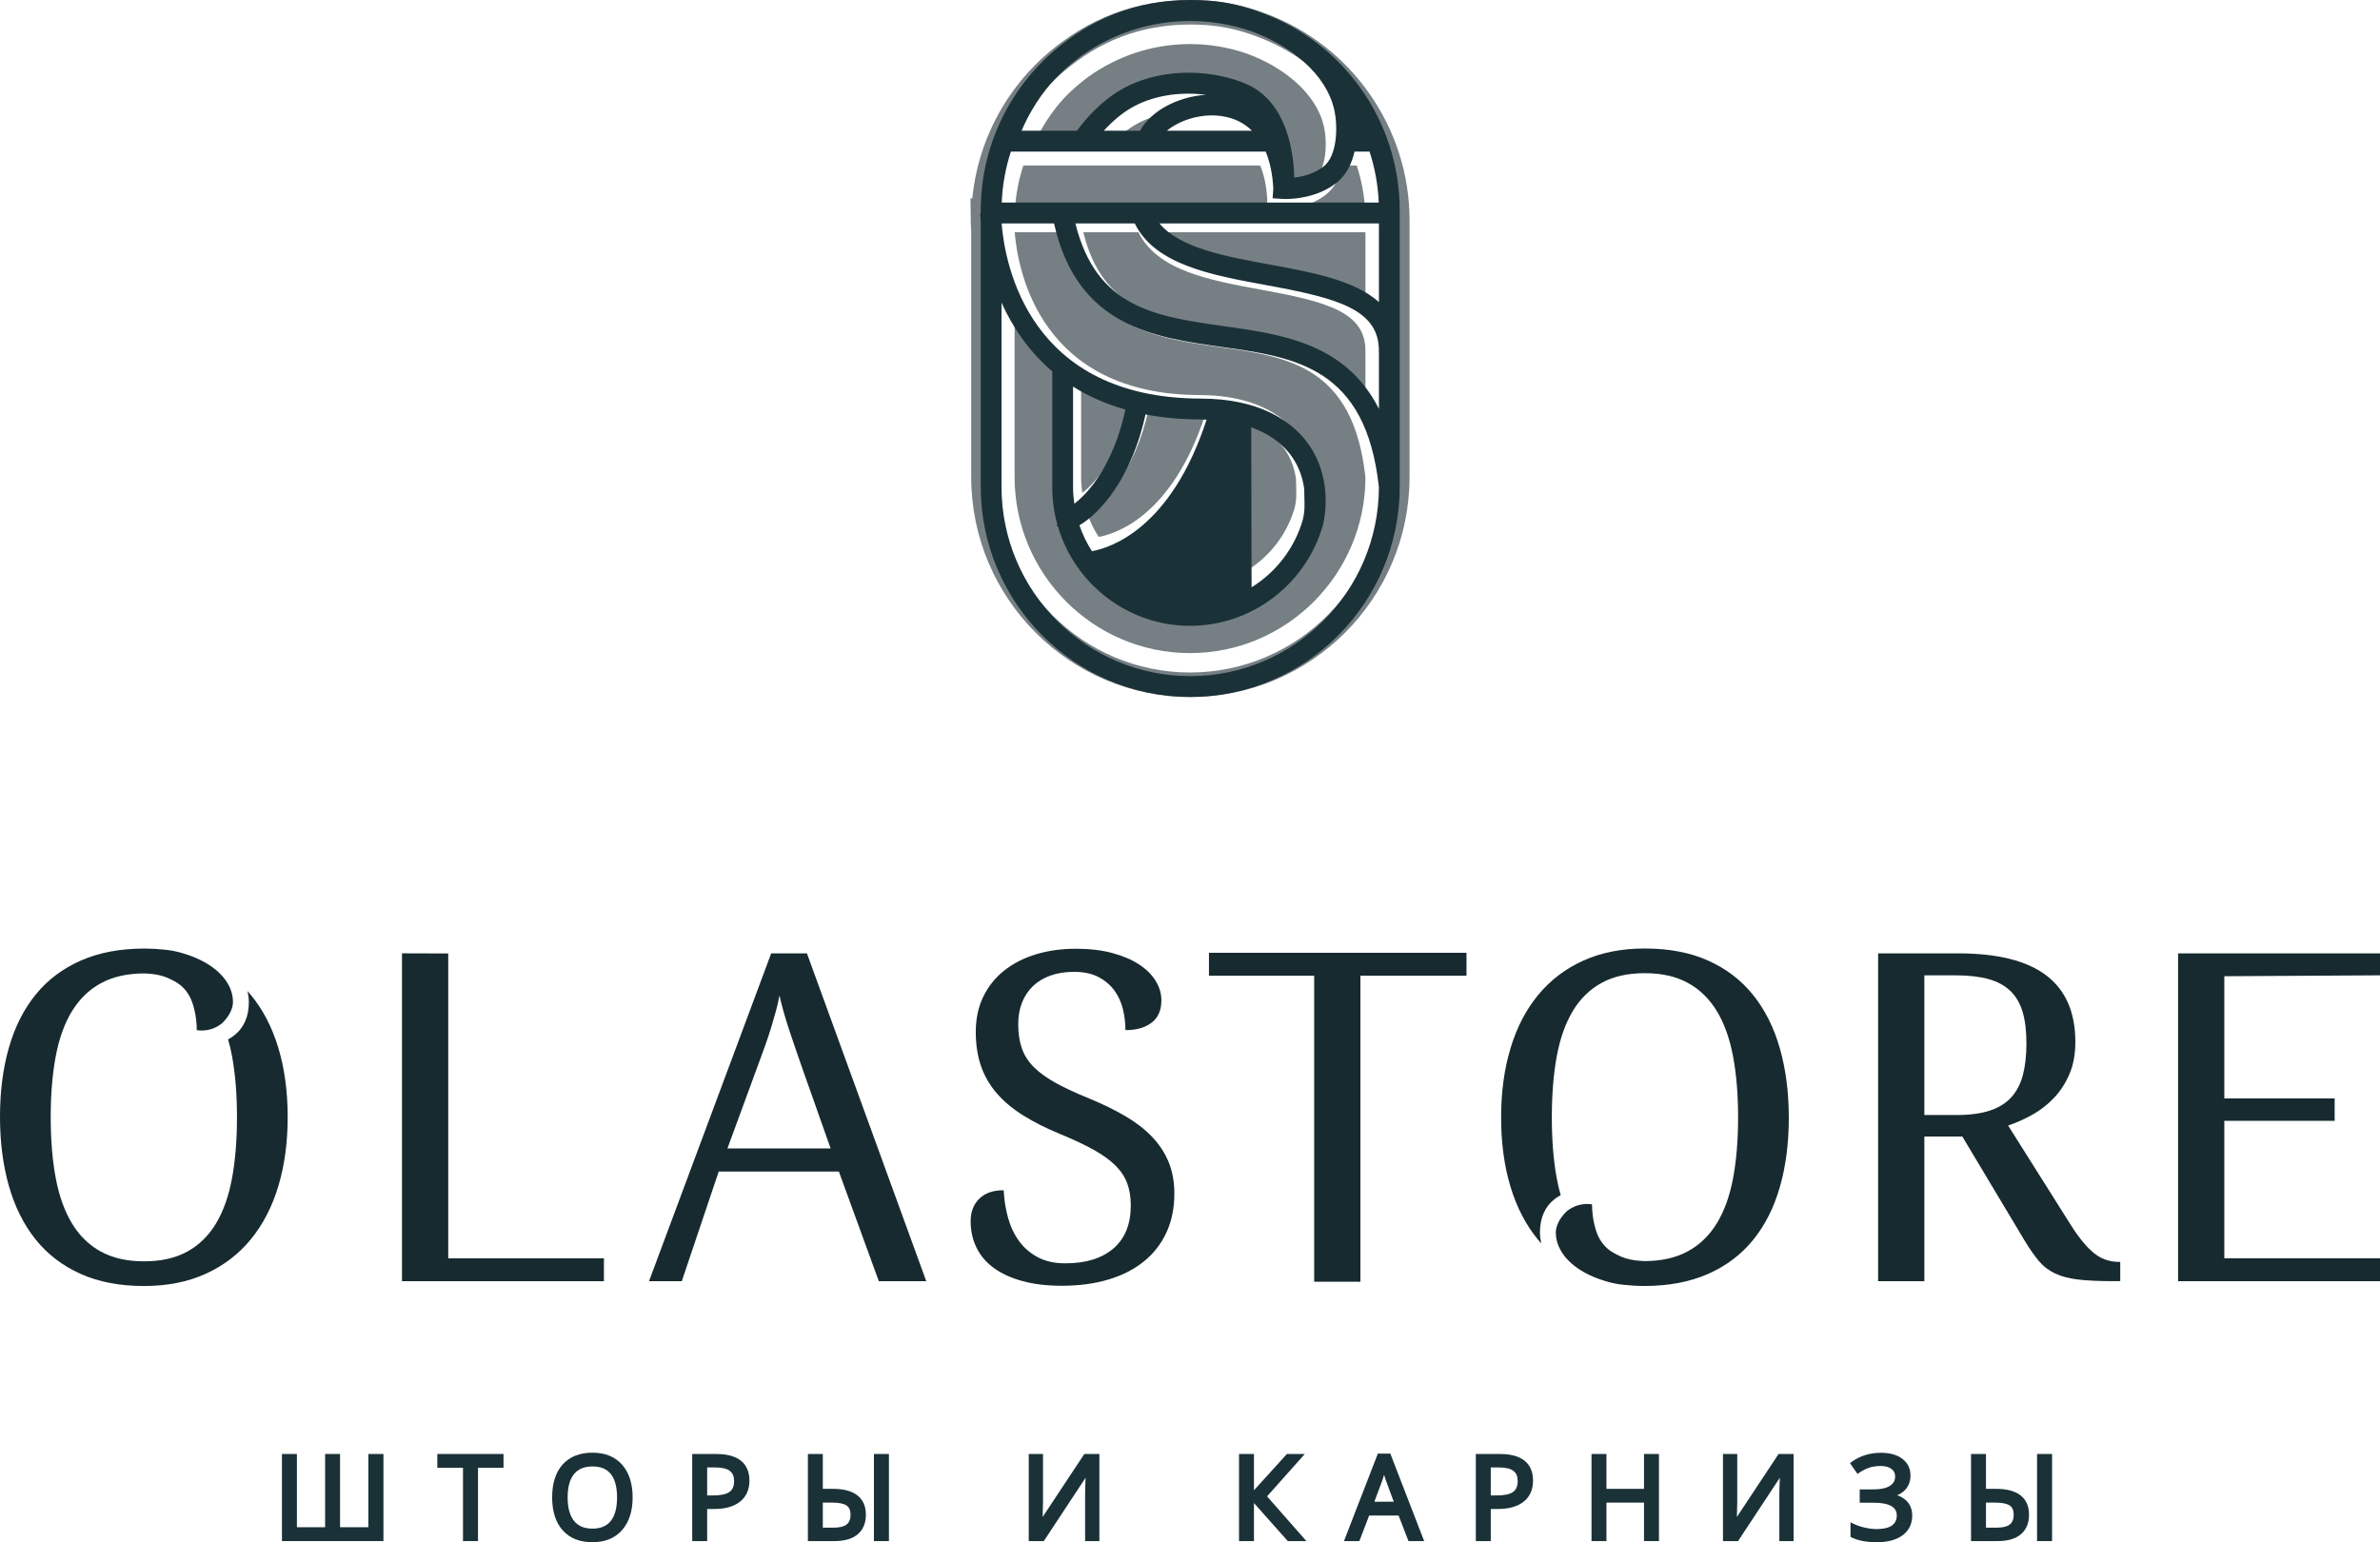 <?xml version="1.0" encoding="UTF-8"?> <svg xmlns="http://www.w3.org/2000/svg" width="341" height="221" viewBox="0 0 341 221" fill="none"> <g clip-path="url(#clip0_116_68)"> <path d="M52.78 218.85H48.722V208.355H46.58V218.85H42.538V208.355H40.397V220.837H54.939V208.355H52.78V218.85Z" fill="#1B3138"></path> <path d="M62.656 210.327H66.335V220.837H68.486V210.327H72.141V208.355H62.656V210.327Z" fill="#1B3138"></path> <path d="M84.9 208.168C83.054 208.168 81.609 208.739 80.607 209.867C79.614 210.984 79.11 212.564 79.11 214.562C79.11 216.577 79.616 218.169 80.615 219.29C81.622 220.424 83.059 220.998 84.884 220.998C86.686 220.998 88.115 220.414 89.13 219.261C90.134 218.119 90.642 216.543 90.642 214.578C90.642 212.601 90.134 211.025 89.133 209.891C88.121 208.749 86.696 208.168 84.9 208.168ZM84.882 219.051C83.709 219.051 82.848 218.69 82.247 217.945C81.638 217.19 81.33 216.057 81.33 214.58C81.33 213.107 81.638 211.983 82.246 211.236C82.847 210.499 83.713 210.141 84.898 210.141C86.066 210.141 86.919 210.494 87.509 211.22C88.106 211.955 88.409 213.086 88.409 214.581C88.409 216.082 88.103 217.219 87.501 217.962C86.908 218.695 86.05 219.051 84.882 219.051Z" fill="#1B3138"></path> <path d="M102.625 208.355H99.179V220.839H101.32V216.238H102.344C103.904 216.238 105.141 215.89 106.016 215.201C106.918 214.495 107.375 213.472 107.375 212.164C107.375 210.425 106.551 208.355 102.625 208.355ZM101.32 210.286H102.488C103.446 210.286 104.148 210.452 104.574 210.783C104.98 211.098 105.178 211.57 105.178 212.227C105.178 212.962 104.964 213.472 104.525 213.788C104.059 214.125 103.267 214.296 102.173 214.296H101.32V210.286Z" fill="#1B3138"></path> <path d="M127.362 208.355H125.213V220.839H127.362V208.355Z" fill="#1B3138"></path> <path d="M122.821 214.267C122.024 213.659 120.866 213.351 119.375 213.351H117.893V208.354H115.752V220.837H119.561C121.004 220.837 122.122 220.509 122.885 219.866C123.666 219.206 124.061 218.258 124.061 217.045C124.061 215.832 123.643 214.898 122.821 214.267ZM117.893 215.323H119.214C120.204 215.323 120.909 215.467 121.312 215.749C121.683 216.009 121.863 216.433 121.863 217.046C121.863 217.687 121.685 218.143 121.317 218.443C120.933 218.756 120.297 218.914 119.423 218.914H117.893V215.323Z" fill="#1B3138"></path> <path d="M149.385 217.382C149.39 217.266 149.395 217.142 149.4 217.01C149.427 216.25 149.44 215.64 149.44 215.179V208.355H147.395V220.839H149.552L155.546 211.753C155.541 211.862 155.535 211.978 155.529 212.103C155.492 212.848 155.472 213.512 155.472 214.08V220.839H157.517V208.355H155.36L149.385 217.382Z" fill="#1B3138"></path> <path d="M186.949 208.355H184.384L179.665 213.556V208.355H177.524V220.837H179.665V215.385L184.511 220.837H187.176L181.54 214.427L186.949 208.355Z" fill="#1B3138"></path> <path d="M197.414 208.305L192.559 220.837H194.767L196.168 217.175H200.387L201.804 220.837H204.05L199.203 208.305H197.414ZM198.537 212.058L199.694 215.194H196.915L198.089 212.049C198.165 211.824 198.237 211.587 198.309 211.342L198.537 212.058Z" fill="#1B3138"></path> <path d="M214.899 208.355H211.453V220.839H213.594V216.238H214.617C216.177 216.238 217.414 215.89 218.29 215.201C219.191 214.495 219.649 213.472 219.649 212.164C219.649 210.425 218.827 208.355 214.899 208.355ZM213.594 210.286H214.762C215.72 210.286 216.422 210.452 216.847 210.783C217.254 211.098 217.451 211.57 217.451 212.227C217.451 212.962 217.238 213.472 216.799 213.788C216.333 214.125 215.541 214.296 214.447 214.296H213.594V210.286Z" fill="#1B3138"></path> <path d="M235.548 213.351H230.167V208.355H228.027V220.837H230.167V215.324H235.548V220.837H237.689V208.355H235.548V213.351Z" fill="#1B3138"></path> <path d="M248.855 217.382C248.86 217.266 248.864 217.142 248.869 217.01C248.896 216.25 248.909 215.64 248.909 215.179V208.355H246.864V220.839H249.022L255.016 211.753C255.009 211.862 255.005 211.978 254.998 212.103C254.96 212.848 254.94 213.512 254.94 214.08V220.839H256.985V208.355H254.828L248.855 217.382Z" fill="#1B3138"></path> <path d="M271.828 214.271C272.248 214.094 272.606 213.857 272.898 213.565C273.449 213.015 273.729 212.303 273.729 211.45C273.729 210.445 273.335 209.635 272.559 209.043C271.811 208.472 270.784 208.184 269.508 208.184C267.915 208.184 266.506 208.618 265.322 209.476L265.057 209.666L266.136 211.206L266.403 211.032C266.957 210.669 267.471 210.416 267.931 210.281C268.39 210.145 268.916 210.076 269.492 210.076C270.138 210.076 270.652 210.219 271.019 210.503C271.364 210.771 271.531 211.129 271.531 211.595C271.531 212.147 271.295 212.573 270.811 212.902C270.292 213.253 269.475 213.431 268.382 213.431H266.458V215.339H268.471C269.606 215.339 270.463 215.507 271.015 215.839C271.52 216.141 271.764 216.573 271.764 217.159C271.764 217.791 271.544 218.259 271.091 218.589C270.612 218.939 269.868 219.115 268.882 219.115C268.379 219.115 267.83 219.051 267.248 218.925C266.666 218.799 266.115 218.612 265.609 218.372L265.137 218.146V220.236L265.322 220.327C266.238 220.772 267.439 220.999 268.896 220.999C270.464 220.999 271.709 220.665 272.596 220.009C273.514 219.328 273.978 218.37 273.978 217.159C273.978 216.286 273.684 215.565 273.106 215.018C272.771 214.702 272.344 214.452 271.828 214.271Z" fill="#1B3138"></path> <path d="M294.015 208.355H291.865V220.839H294.015V208.355Z" fill="#1B3138"></path> <path d="M289.473 214.267C288.676 213.659 287.518 213.351 286.027 213.351H284.546V208.354H282.404V220.837H286.213C287.656 220.837 288.774 220.509 289.539 219.866C290.32 219.206 290.715 218.258 290.715 217.045C290.713 215.832 290.296 214.898 289.473 214.267ZM284.546 215.323H285.866C286.856 215.323 287.561 215.467 287.965 215.749C288.336 216.009 288.516 216.433 288.516 217.046C288.516 217.687 288.337 218.143 287.969 218.443C287.585 218.756 286.949 218.914 286.075 218.914H284.546V215.323Z" fill="#1B3138"></path> <path d="M86.527 183.596H57.598V136.611L64.222 136.631V180.319H86.527V183.596Z" fill="#172A2F"></path> <path d="M125.913 183.591L120.192 167.88H102.975L97.686 183.591H92.99L110.495 136.615H115.615L132.712 183.591H125.913ZM114.944 153.067C114.261 151.118 113.638 149.292 113.072 147.589C112.507 145.885 112.042 144.242 111.681 142.656C111.532 143.448 111.355 144.214 111.152 144.953C110.95 145.692 110.731 146.447 110.497 147.218C110.262 147.989 109.996 148.797 109.697 149.644C109.398 150.491 109.057 151.428 108.673 152.455L104.225 164.57H119.01L114.944 153.067Z" fill="#172A2F"></path> <path d="M152.129 184.248C149.996 184.248 148.113 184.024 146.48 183.574C144.848 183.124 143.483 182.498 142.384 181.695C141.285 180.892 140.459 179.917 139.903 178.771C139.349 177.625 139.071 176.365 139.071 174.994C139.071 173.667 139.482 172.596 140.303 171.781C141.124 170.967 142.292 170.56 143.807 170.56C143.871 171.931 144.079 173.249 144.43 174.512C144.782 175.775 145.311 176.89 146.015 177.854C146.718 178.819 147.615 179.59 148.702 180.167C149.79 180.745 151.102 181.035 152.638 181.035C155.583 181.035 157.881 180.322 159.535 178.898C161.19 177.474 162.016 175.422 162.016 172.744C162.016 171.544 161.846 170.484 161.503 169.563C161.163 168.642 160.597 167.79 159.807 167.008C159.018 166.226 157.977 165.477 156.687 164.759C155.397 164.042 153.79 163.287 151.87 162.495C149.843 161.659 148.073 160.766 146.558 159.812C145.043 158.859 143.785 157.799 142.782 156.631C141.78 155.463 141.033 154.163 140.543 152.728C140.053 151.292 139.807 149.676 139.807 147.876C139.807 145.99 140.163 144.309 140.878 142.832C141.593 141.354 142.591 140.105 143.87 139.088C145.15 138.07 146.665 137.294 148.415 136.758C150.164 136.223 152.073 135.955 154.144 135.955C156.107 135.955 157.845 136.158 159.36 136.565C160.875 136.971 162.156 137.518 163.2 138.204C164.246 138.889 165.039 139.676 165.584 140.565C166.129 141.454 166.4 142.38 166.4 143.345C166.4 144.758 165.936 145.824 165.009 146.542C164.08 147.259 162.827 147.617 161.249 147.617C161.249 146.59 161.127 145.577 160.882 144.582C160.636 143.586 160.226 142.696 159.649 141.915C159.073 141.135 158.316 140.496 157.378 140.004C156.439 139.512 155.276 139.265 153.89 139.265C152.632 139.265 151.506 139.443 150.515 139.796C149.523 140.149 148.685 140.652 148.002 141.306C147.319 141.959 146.797 142.746 146.434 143.667C146.071 144.588 145.889 145.616 145.889 146.751C145.889 148.058 146.06 149.21 146.402 150.205C146.742 151.2 147.314 152.1 148.114 152.903C148.914 153.707 149.965 154.467 151.266 155.184C152.568 155.902 154.168 156.646 156.067 157.417C157.987 158.209 159.699 159.044 161.203 159.924C162.707 160.801 163.982 161.782 165.026 162.864C166.072 163.946 166.872 165.156 167.427 166.495C167.981 167.834 168.259 169.349 168.259 171.042C168.259 173.12 167.88 174.978 167.123 176.617C166.366 178.256 165.284 179.643 163.875 180.779C162.466 181.914 160.771 182.776 158.787 183.364C156.801 183.955 154.582 184.248 152.129 184.248Z" fill="#172A2F"></path> <path d="M210.116 139.813H194.915V183.672H188.291V139.813H173.218V136.535H210.116V139.813Z" fill="#172A2F"></path> <path d="M269.094 183.591V136.615H280.518C286.192 136.615 290.418 137.67 293.191 139.78C295.964 141.89 297.35 145.066 297.35 149.307C297.35 151.063 297.067 152.601 296.502 153.917C295.936 155.235 295.196 156.375 294.278 157.338C293.361 158.303 292.326 159.106 291.174 159.748C290.023 160.39 288.871 160.905 287.719 161.29L296.711 175.556C297.821 177.313 298.897 178.631 299.943 179.508C300.989 180.386 302.205 180.826 303.591 180.826H303.784V183.589H302.856C300.807 183.589 299.127 183.515 297.816 183.365C296.503 183.215 295.388 182.926 294.471 182.497C293.554 182.068 292.77 181.47 292.119 180.699C291.468 179.927 290.77 178.921 290.023 177.679L281.158 162.866H275.718V183.591H269.094ZM275.718 159.782H280.325C282.245 159.782 283.845 159.567 285.126 159.14C286.406 158.713 287.43 158.069 288.197 157.212C288.965 156.356 289.515 155.285 289.846 153.999C290.177 152.714 290.342 151.215 290.342 149.5C290.342 147.744 290.161 146.25 289.798 145.018C289.435 143.785 288.848 142.779 288.037 141.998C287.226 141.216 286.175 140.648 284.885 140.295C283.595 139.941 282.02 139.764 280.165 139.764H275.716V159.782H275.718Z" fill="#172A2F"></path> <path d="M341 183.591H312.071V136.615H341V139.764L318.695 139.893V157.404H334.503V160.618H318.695V180.313H341V183.591Z" fill="#172A2F"></path> <path d="M33.379 143.604C33.386 143.235 33.32 142.83 33.312 142.785C33.153 141.822 32.758 141.151 32.553 140.815C31.982 139.881 31.122 139.034 29.996 138.297C28.828 137.531 27.364 136.908 25.644 136.447C25.39 136.379 25.115 136.326 24.849 136.268C24.714 136.246 24.582 136.22 24.444 136.2C24.352 136.186 24.261 136.171 24.169 136.158C23.96 136.131 23.75 136.107 23.534 136.084C22.623 135.984 21.682 135.928 20.704 135.928C17.225 135.928 14.186 136.5 11.583 137.647C8.981 138.793 6.826 140.415 5.118 142.515C3.412 144.614 2.132 147.148 1.279 150.115C0.427 153.078 0 156.383 0 160.024C0 163.666 0.427 166.979 1.28 169.968C2.134 172.955 3.414 175.51 5.12 177.632C6.826 179.753 8.971 181.392 11.553 182.548C14.134 183.705 17.163 184.284 20.641 184.284C23.947 184.284 26.881 183.705 29.442 182.548C32.002 181.392 34.157 179.753 35.906 177.632C37.656 175.51 38.978 172.962 39.875 169.984C40.771 167.006 41.219 163.708 41.219 160.088C41.219 156.425 40.771 153.11 39.875 150.144C38.978 147.177 37.656 144.638 35.906 142.528C35.762 142.354 35.611 142.19 35.461 142.022C35.577 142.543 35.654 143.069 35.654 143.604C35.654 145.692 34.934 147.308 33.514 148.405C33.254 148.606 32.973 148.782 32.679 148.943C32.902 149.706 33.093 150.511 33.249 151.365C33.718 153.925 33.953 156.833 33.953 160.088C33.953 163.343 33.718 166.252 33.249 168.811C32.78 171.371 32.017 173.535 30.961 175.302C29.906 177.07 28.529 178.419 26.833 179.351C25.136 180.284 23.073 180.748 20.641 180.748C18.209 180.748 16.144 180.282 14.449 179.351C12.754 178.42 11.371 177.07 10.304 175.302C9.238 173.535 8.465 171.371 7.985 168.811C7.504 166.252 7.265 163.343 7.265 160.088C7.265 156.833 7.504 153.925 7.985 151.365C8.465 148.805 9.244 146.646 10.32 144.89C11.397 143.133 12.79 141.794 14.496 140.873C16.202 139.952 18.271 139.491 20.704 139.491C21.77 139.547 23.075 139.628 24.524 140.362C25.098 140.652 25.891 141.052 26.592 141.917C27.374 142.882 27.666 143.946 27.824 144.583C28.07 145.579 28.192 146.592 28.192 147.619C28.584 147.68 29.252 147.732 30.041 147.53C30.92 147.306 31.525 146.872 31.84 146.611C32.242 146.222 33.357 145.043 33.379 143.604Z" fill="#172A2F"></path> <path d="M222.914 176.603C222.907 176.972 222.973 177.377 222.981 177.422C223.14 178.385 223.535 179.056 223.739 179.392C224.311 180.326 225.171 181.173 226.297 181.91C227.465 182.676 228.929 183.299 230.649 183.76C230.903 183.828 231.178 183.881 231.444 183.939C231.579 183.962 231.711 183.987 231.849 184.007C231.941 184.021 232.032 184.036 232.124 184.049C232.333 184.076 232.543 184.1 232.759 184.123C233.67 184.223 234.611 184.279 235.589 184.279C239.068 184.279 242.107 183.707 244.71 182.56C247.312 181.415 249.467 179.792 251.175 177.692C252.881 175.593 254.161 173.059 255.014 170.093C255.867 167.126 256.295 163.821 256.295 160.18C256.295 156.54 255.867 153.225 255.014 150.236C254.161 147.248 252.881 144.693 251.175 142.572C249.468 140.451 247.324 138.812 244.742 137.656C242.16 136.499 239.132 135.92 235.654 135.92C232.347 135.92 229.414 136.499 226.853 137.656C224.292 138.812 222.138 140.451 220.388 142.572C218.639 144.693 217.316 147.242 216.42 150.22C215.524 153.197 215.075 156.496 215.075 160.116C215.075 163.779 215.524 167.094 216.42 170.06C217.316 173.027 218.639 175.566 220.388 177.675C220.533 177.85 220.684 178.014 220.833 178.182C220.718 177.661 220.64 177.135 220.64 176.6C220.64 174.512 221.36 172.896 222.78 171.799C223.041 171.598 223.322 171.422 223.616 171.26C223.392 170.497 223.201 169.692 223.045 168.839C222.576 166.279 222.342 163.371 222.342 160.116C222.342 156.861 222.576 153.952 223.045 151.392C223.515 148.832 224.278 146.669 225.333 144.901C226.389 143.134 227.765 141.785 229.462 140.853C231.159 139.92 233.221 139.456 235.654 139.456C238.086 139.456 240.15 139.922 241.845 140.853C243.542 141.785 244.923 143.134 245.99 144.901C247.057 146.669 247.83 148.832 248.31 151.392C248.79 153.952 249.03 156.861 249.03 160.116C249.03 163.371 248.79 166.279 248.31 168.839C247.83 171.399 247.051 173.557 245.974 175.314C244.896 177.071 243.505 178.409 241.799 179.33C240.093 180.252 238.023 180.713 235.591 180.713C234.524 180.656 233.22 180.576 231.771 179.842C231.197 179.551 230.403 179.151 229.703 178.287C228.921 177.322 228.628 176.258 228.471 175.62C228.225 174.625 228.103 173.612 228.103 172.585C227.711 172.523 227.043 172.472 226.254 172.673C225.375 172.898 224.769 173.332 224.454 173.593C224.051 173.985 222.936 175.164 222.914 176.603Z" fill="#172A2F"></path> <path d="M164.553 58.725C162.676 67.311 158.417 71.94 155.747 73.49C156.165 74.716 156.725 75.875 157.418 76.944C159.961 76.478 167.974 73.868 172.682 59.422C172.425 59.413 172.179 59.392 171.914 59.392C169.221 59.388 166.776 59.151 164.553 58.725Z" fill="#768084"></path> <path d="M174.658 49.725C165.645 48.459 155.461 47.018 152.367 33.281H145.383C145.833 38.824 149.062 56.571 171.92 56.612C179.799 56.627 183.847 59.629 185.857 62.144C187.279 63.923 188.145 66.086 188.439 68.407H188.448C188.448 68.433 188.45 68.459 188.45 68.485C188.587 69.619 188.59 70.788 188.44 71.974C188.4 72.406 188.336 72.84 188.223 73.275C188.219 73.301 188.217 73.325 188.211 73.351H188.207C188.201 73.379 188.198 73.404 188.191 73.432C185.96 81.355 178.687 86.89 170.505 86.89C162.197 86.89 155.162 81.323 152.899 73.711C152.815 73.635 152.748 73.562 152.704 73.504L152.817 73.421C152.373 71.835 152.131 70.167 152.131 68.441V52.985C148.924 50.254 146.789 46.981 145.369 43.831V68.351C145.369 82.266 156.645 93.589 170.505 93.589C184.34 93.589 195.601 82.305 195.639 68.422C193.906 52.435 184.556 51.117 174.658 49.725Z" fill="#768084"></path> <path d="M174.574 18.964C171.804 18.604 169.022 19.582 167.391 20.933H178.738C177.639 19.854 176.245 19.18 174.574 18.964Z" fill="#768084"></path> <path d="M163.083 17.642C161.481 18.483 160.067 19.754 158.991 20.933H163.825C165.247 18.303 168.839 16.379 172.622 16.142C169.587 15.755 166.08 16.071 163.083 17.642Z" fill="#768084"></path> <path d="M161.801 15.18C167.231 12.331 173.859 12.901 178.019 14.726C183.484 17.125 184.289 24.05 184.363 27.176C185.443 27.046 186.991 26.686 188.26 25.703C190.084 24.292 190.196 20.442 189.692 18.159C188.627 13.33 183.822 9.55 178.586 7.66C176.047 6.792 173.331 6.314 170.505 6.314C165.112 6.314 160.115 8.034 156.017 10.947C155.074 11.636 154.16 12.392 153.281 13.233C150.551 15.846 148.924 18.854 148.036 20.934H155.413C156.343 19.654 158.624 16.845 161.801 15.18Z" fill="#768084"></path> <path d="M154.899 68.442C154.899 69.183 154.968 69.908 155.067 70.622C156.947 69.187 160.274 65.475 161.866 58.078C159.191 57.318 156.884 56.269 154.899 55.018V68.442Z" fill="#768084"></path> <path d="M180.594 41.494C173.313 40.161 165.806 38.777 163.118 33.283H155.211C158.004 44.57 165.925 45.691 175.042 46.973C182.744 48.056 191.228 49.259 195.641 57.981V50.501H195.631C195.819 44.7 190.076 43.228 180.594 41.494Z" fill="#768084"></path> <path d="M189.95 27.906C187.444 29.846 184.332 30.027 183.256 30.027C183.038 30.027 182.903 30.02 182.875 30.017L181.482 29.932L181.572 28.633C181.476 26.731 181.129 25.088 180.559 23.715H146.617C145.915 25.867 145.492 28.143 145.396 30.504H195.615C195.519 28.143 195.096 25.867 194.394 23.715H192.392C192.02 25.336 191.282 26.875 189.95 27.906Z" fill="#768084"></path> <path d="M181.328 1.935C178.714 0.935 175.951 0.301 173.337 0.104C165.415 -0.495 158.242 1.498 152.193 5.993C144.872 11.297 140.2 19.448 139.306 28.437L139.044 28.44L139.092 31.955C139.092 32.041 139.102 32.483 139.15 33.126V68.349C139.15 85.734 153.238 99.879 170.553 99.879C187.868 99.879 201.956 85.734 201.956 68.349V31.552C201.956 18.373 193.666 6.472 181.328 1.935ZM198.409 68.351C198.409 83.8 185.891 96.368 170.505 96.368C155.119 96.368 142.601 83.799 142.601 68.351V33.029C142.554 32.428 142.543 32.028 142.541 31.91H142.601V31.552C142.601 22.209 147.183 13.928 154.203 8.834C159.579 4.833 165.892 3.072 173.027 3.607C175.331 3.782 177.741 4.336 180.053 5.225C190.751 9.147 198.409 19.469 198.409 31.552V68.351Z" fill="#768084"></path> <path d="M185.513 72.716C185.589 72.364 185.645 72.014 185.692 71.667C185.745 71.037 185.73 70.364 185.708 69.662C185.695 69.311 185.687 68.956 185.684 68.601C185.439 66.851 184.781 65.239 183.698 63.884C182.469 62.347 180.753 61.2 178.631 60.445L178.677 81.757C181.918 79.744 184.418 76.566 185.513 72.716Z" fill="#768084"></path> <path d="M181.09 38.758C186.673 39.779 192.373 40.825 195.641 43.755V33.281H166.411C169.13 36.559 175.19 37.678 181.09 38.758Z" fill="#768084"></path> <path d="M180.801 1.84C178.314 0.885 175.723 0.286 173.244 0.101C165.569 -0.475 158.779 1.419 152.997 5.722C145.444 11.2 140.517 20.111 140.517 30.16V30.546H140.453C140.454 30.671 140.465 31.102 140.517 31.749V69.741C140.517 86.359 153.981 99.878 170.532 99.878C187.083 99.878 200.547 86.359 200.547 69.741V30.159C200.547 17.16 192.309 6.059 180.801 1.84ZM152.005 10.453C152.95 9.55 153.933 8.735 154.949 7.995C159.357 4.861 164.732 3.011 170.532 3.011C173.573 3.011 176.494 3.525 179.225 4.458C184.856 6.49 190.024 10.555 191.171 15.751C191.713 18.206 191.594 22.348 189.632 23.866C188.268 24.921 186.601 25.31 185.441 25.45C185.361 22.087 184.496 14.639 178.616 12.058C174.142 10.094 167.012 9.482 161.171 12.546C157.755 14.338 155.3 17.359 154.301 18.735H146.366C147.319 16.501 149.069 13.265 152.005 10.453ZM174.908 16.619C176.706 16.851 178.207 17.575 179.387 18.736H167.182C168.937 17.283 171.93 16.231 174.908 16.619ZM163.344 18.736H158.146C159.304 17.467 160.824 16.101 162.548 15.197C165.772 13.507 169.546 13.167 172.809 13.583C168.738 13.839 164.874 15.909 163.344 18.736ZM170.532 96.889C155.623 96.889 143.494 84.71 143.494 69.741V43.366C145.02 46.755 147.317 50.275 150.767 53.212V69.838C150.767 71.695 151.027 73.488 151.504 75.193L151.384 75.284C151.43 75.345 151.502 75.424 151.592 75.506C154.028 83.694 161.595 89.682 170.53 89.682C179.331 89.682 187.155 83.73 189.555 75.206C189.563 75.177 189.565 75.148 189.573 75.121H189.576C189.583 75.093 189.584 75.066 189.591 75.04C189.711 74.572 189.782 74.105 189.824 73.64C189.983 72.366 189.981 71.108 189.833 69.886C189.833 69.859 189.832 69.832 189.832 69.804H189.82C189.504 67.307 188.574 64.981 187.044 63.066C184.882 60.361 180.526 57.132 172.052 57.116C147.464 57.071 143.992 37.98 143.507 32.02H151.019C154.346 46.796 165.301 48.344 174.997 49.707C185.643 51.204 195.7 52.622 197.566 69.817C197.525 84.751 185.415 96.889 170.532 96.889ZM153.927 72.185C153.819 71.416 153.745 70.636 153.745 69.84V55.4C155.88 56.746 158.362 57.874 161.24 58.692C159.529 66.647 155.951 70.641 153.927 72.185ZM164.13 59.389C166.521 59.847 169.15 60.102 172.049 60.106C172.333 60.106 172.597 60.131 172.874 60.139C167.811 75.679 159.19 78.487 156.455 78.987C155.712 77.837 155.108 76.592 154.659 75.272C157.53 73.605 162.111 68.625 164.13 59.389ZM179.273 61.239C181.555 62.05 183.402 63.284 184.723 64.938C185.888 66.396 186.598 68.13 186.859 70.011C186.863 70.393 186.872 70.774 186.885 71.153C186.911 71.909 186.925 72.632 186.868 73.309C186.818 73.682 186.758 74.058 186.676 74.437C185.497 78.579 182.808 81.996 179.323 84.162L179.273 61.239ZM197.569 58.585C192.821 49.204 183.696 47.91 175.411 46.745C165.605 45.366 157.085 44.16 154.079 32.02H162.586C165.476 37.93 173.551 39.417 181.384 40.851C191.583 42.718 197.762 44.302 197.557 50.539H197.569V58.585ZM197.569 43.285C194.055 40.135 187.923 39.008 181.918 37.909C175.57 36.748 169.051 35.544 166.127 32.02H197.569V43.285ZM196.227 21.727C196.982 24.042 197.437 26.49 197.54 29.029H143.523C143.627 26.49 144.08 24.042 144.835 21.727H181.346C181.959 23.205 182.331 24.973 182.435 27.018L182.339 28.415L183.836 28.507C183.866 28.508 184.011 28.516 184.246 28.516C185.402 28.516 188.75 28.321 191.446 26.235C192.879 25.126 193.671 23.472 194.073 21.727H196.227Z" fill="#1B3138"></path> <path d="M146.709 93.711C146.727 93.73 146.748 93.747 146.767 93.766C146.748 93.749 146.727 93.73 146.709 93.711Z" fill="#1B3138"></path> </g> <defs> <clipPath id="clip0_116_68"> <rect width="341" height="221" fill="white"></rect> </clipPath> </defs> </svg> 